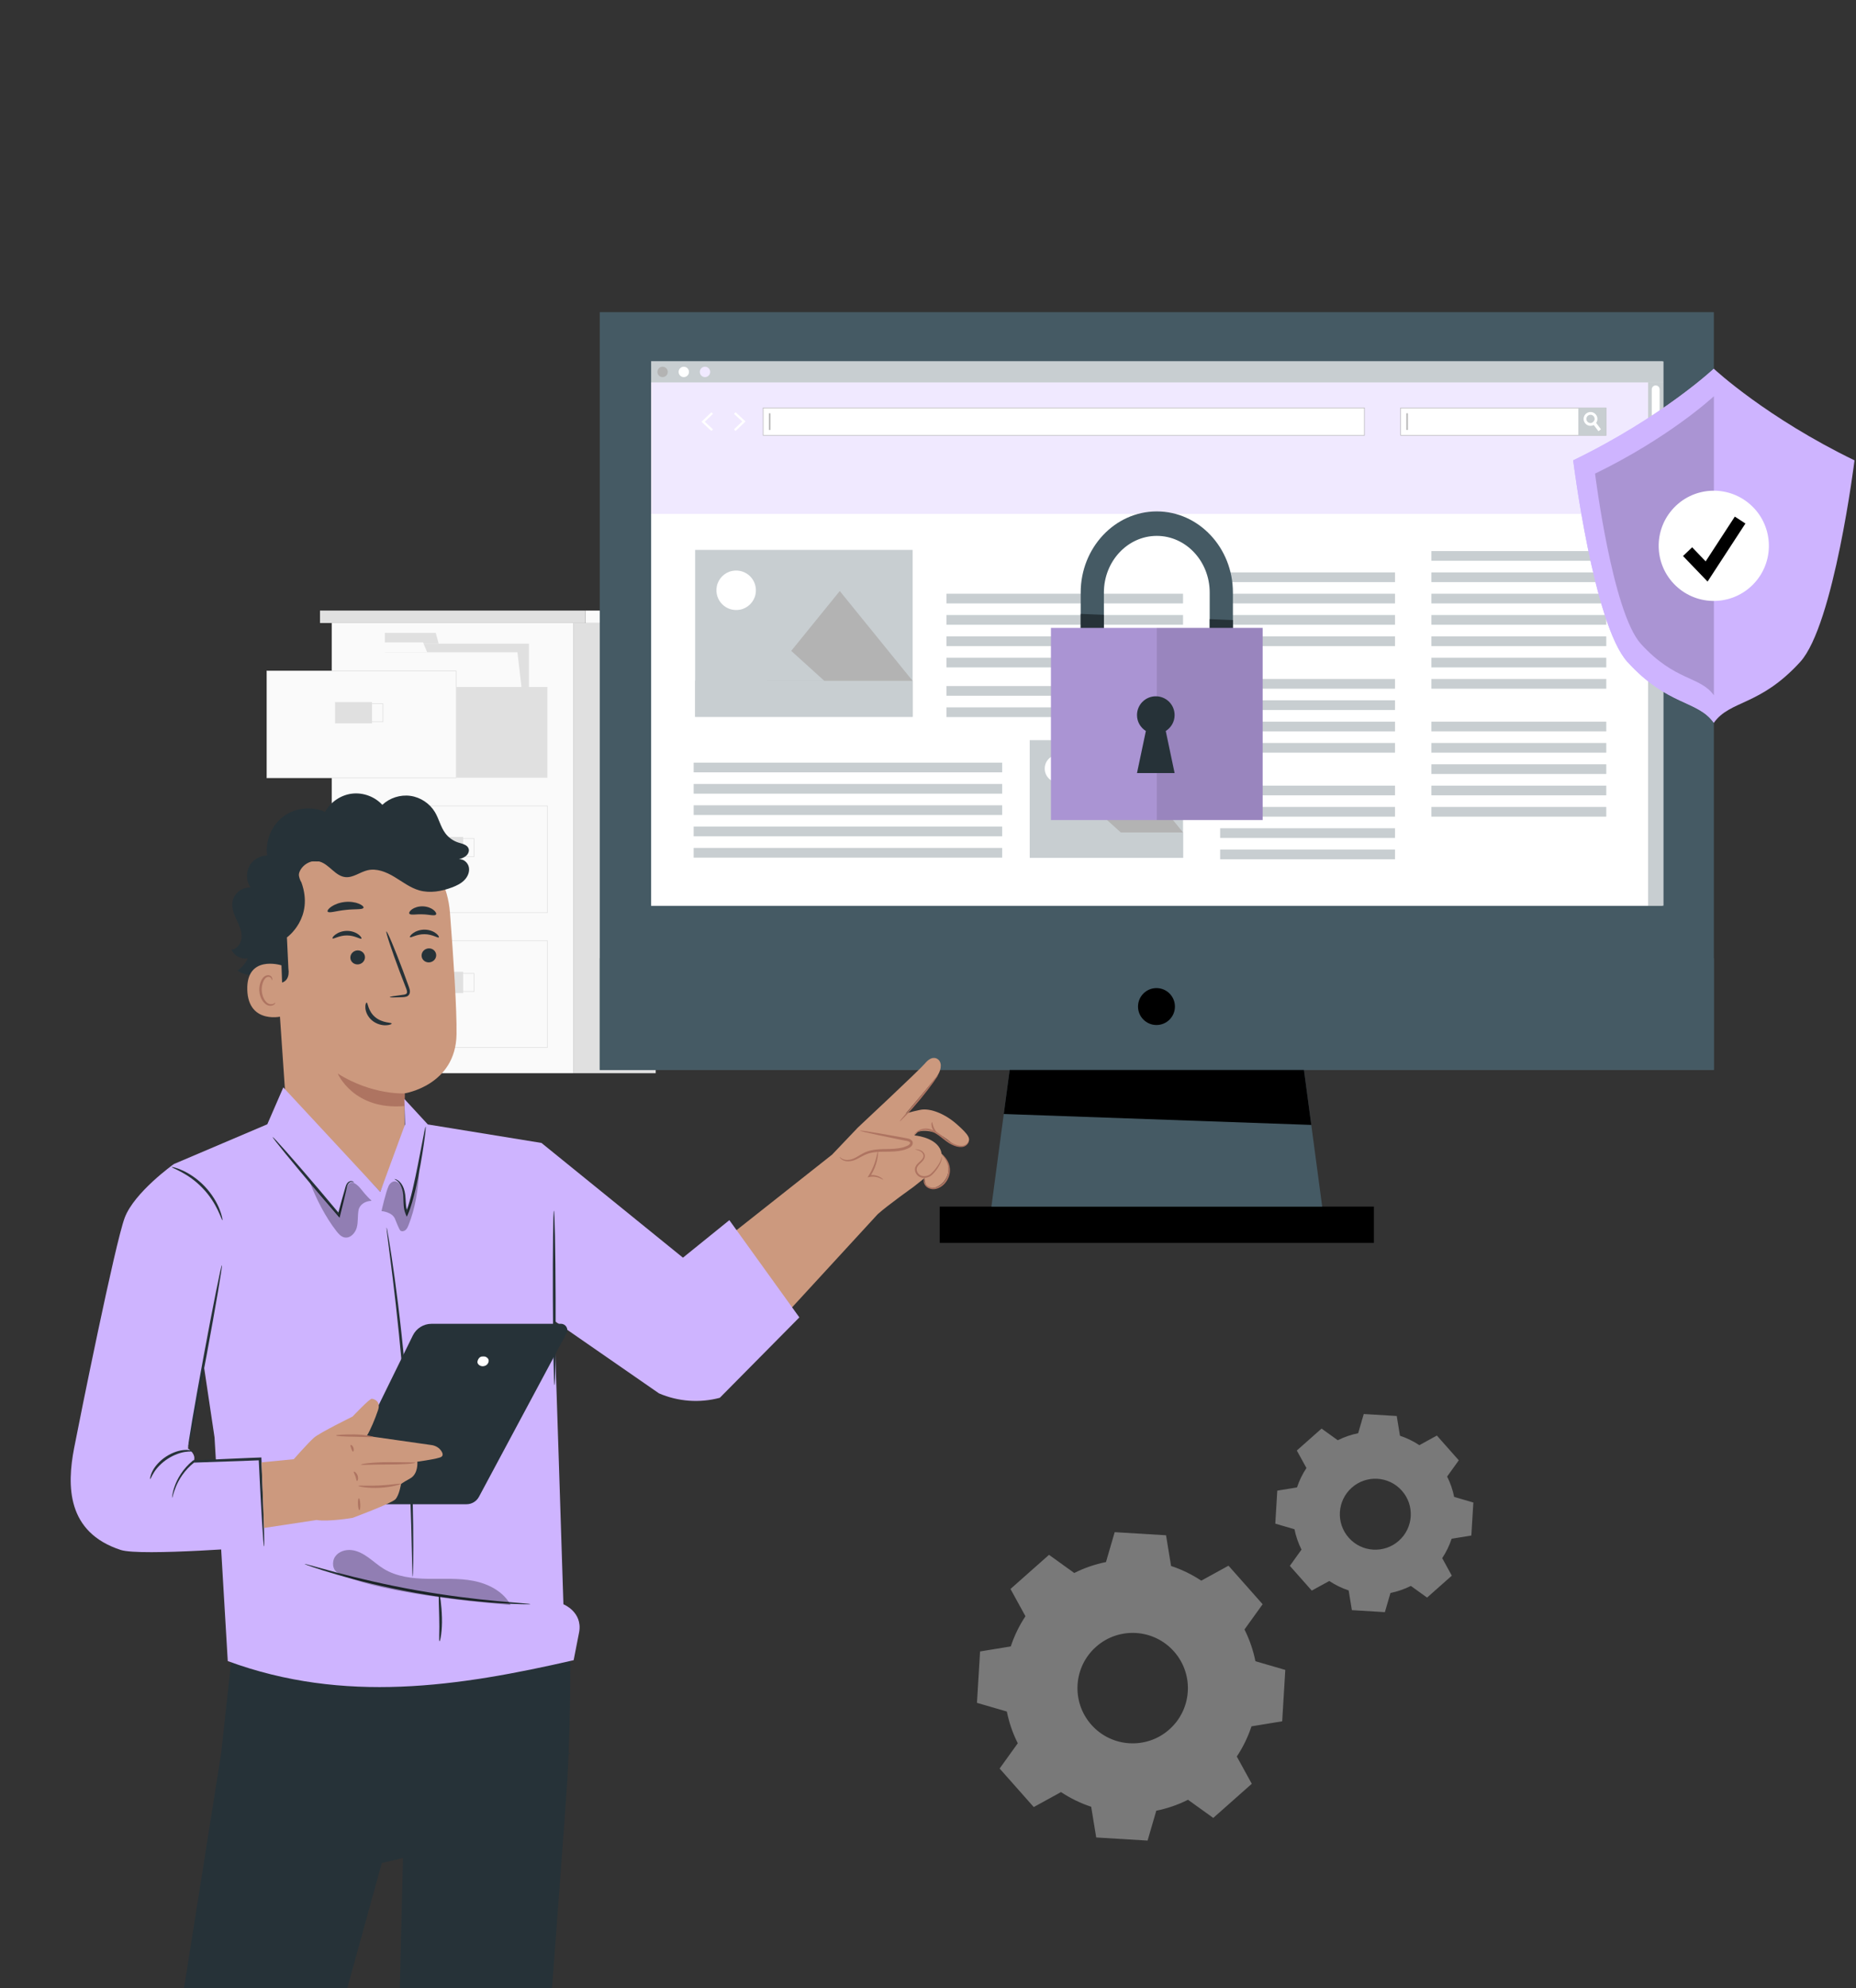 <svg width="452" height="484" viewBox="0 0 452 484" fill="none" xmlns="http://www.w3.org/2000/svg">
<rect x="0" y="0" width="452" height="484" fill="#333333" stroke="none"/>
<g clip-path="url(#clip0_400_6720)">
<path d="M139.72 151.68H80.787V261.286H139.72V151.68Z" fill="#FAFAFA"/>
<path d="M142.577 148.652H77.934V151.678H142.577V148.652Z" fill="#E0E0E0"/>
<path d="M162.907 148.652H142.576V151.678H162.907V148.652Z" fill="#FAFAFA"/>
<path d="M159.688 151.68H139.721V261.286H159.688V151.68Z" fill="#E0E0E0"/>
<path d="M133.303 196.195H87.207V222.184H133.303V196.195Z" stroke="#E0E0E0" stroke-width="0.151" stroke-miterlimit="10"/>
<path d="M112.803 203.762H103.801V208.936H112.803V203.762Z" fill="#E0E0E0"/>
<path d="M115.466 204.152H106.463V208.546H115.466V204.152Z" stroke="#E0E0E0" stroke-width="0.151" stroke-miterlimit="10"/>
<path d="M133.303 229.031H87.207V255.02H133.303V229.031Z" stroke="#E0E0E0" stroke-width="0.151" stroke-miterlimit="10"/>
<path d="M112.803 236.598H103.801V241.772H112.803V236.598Z" fill="#E0E0E0"/>
<path d="M115.466 236.988H106.463V241.382H115.466V236.988Z" stroke="#E0E0E0" stroke-width="0.151" stroke-miterlimit="10"/>
<path d="M133.303 163.363H87.207V189.352H133.303V163.363Z" fill="#FAFAFA"/>
<path d="M128.814 156.707H93.723V182.144H128.814V156.707Z" fill="#E0E0E0"/>
<path d="M106.121 154.074H93.723V156.708H106.834L106.121 154.074Z" fill="#E0E0E0"/>
<path d="M128.721 182.143H93.63L90.924 158.816H126.015L128.721 182.143Z" fill="#FAFAFA"/>
<path d="M103.041 156.402H90.643L90.923 158.818H104.034L103.041 156.402Z" fill="#FAFAFA"/>
<path d="M111.096 163.363H65V189.352H111.096V163.363Z" fill="#FAFAFA" stroke="#E0E0E0" stroke-width="0.151" stroke-miterlimit="10"/>
<path d="M90.596 170.93H81.594V176.104H90.596V170.93Z" fill="#E0E0E0"/>
<path d="M93.258 171.32H84.256V175.714H93.258V171.32Z" stroke="#E0E0E0" stroke-width="0.151" stroke-miterlimit="10"/>
<path d="M133.303 167.258H111.209V189.352H133.303V167.258Z" fill="#E0E0E0"/>
<path d="M417.382 76H146.059V260.493H417.382V76Z" fill="#455A64"/>
<path d="M417.382 233.281H146.059V260.495H417.382V233.281Z" fill="#455A64"/>
<path d="M334.591 293.754H228.85V302.59H334.591V293.754Z" fill="black"/>
<path d="M322 293.76H241.441L243.488 278.424L243.589 277.701L243.779 276.262L243.873 275.54L244.07 274.1L244.096 273.877L244.164 273.377L244.36 271.939L244.454 271.215L245.887 260.5H317.555L318.906 270.607L318.974 271.094L319.197 272.77L319.257 273.256L319.345 273.877L319.487 274.931L319.548 275.418L319.771 277.1L319.838 277.58L322 293.76Z" fill="#455A64"/>
<path d="M286.136 245.058C286.136 247.54 284.124 249.552 281.641 249.552C279.159 249.552 277.146 247.54 277.146 245.058C277.146 242.575 279.159 240.562 281.641 240.562C284.123 240.563 286.136 242.575 286.136 245.058Z" fill="black"/>
<path d="M319.346 273.877L244.455 271.215L245.888 260.5H317.556L319.346 273.877Z" fill="black"/>
<path d="M404.862 88H158.58V220.485H404.862V88Z" fill="white"/>
<path d="M405.078 88H158.58V220.469H405.078V88Z" fill="white"/>
<path d="M401.364 93.094H158.58V125.113H401.364V93.094Z" fill="#CEB4FF"/>
<path d="M405.078 88H158.58V93.097H405.078V88Z" fill="#455A64"/>
<path d="M162.63 90.55C162.63 91.247 162.064 91.814 161.366 91.814C160.667 91.814 160.102 91.248 160.102 90.55C160.102 89.851 160.667 89.285 161.366 89.285C162.064 89.285 162.63 89.851 162.63 90.55Z" fill="black"/>
<path d="M167.794 90.55C167.794 91.247 167.228 91.814 166.529 91.814C165.831 91.814 165.266 91.248 165.266 90.55C165.266 89.851 165.832 89.285 166.529 89.285C167.228 89.285 167.794 89.851 167.794 90.55Z" fill="white"/>
<path d="M172.956 90.55C172.956 91.247 172.39 91.814 171.692 91.814C170.994 91.814 170.428 91.248 170.428 90.55C170.428 89.851 170.994 89.285 171.692 89.285C172.39 89.285 172.956 89.851 172.956 90.55Z" fill="#CEB4FF"/>
<path d="M405.078 93.094H401.363V220.465H405.078V93.094Z" fill="#455A64"/>
<path d="M403.219 137.253C402.689 137.253 402.26 136.823 402.26 136.293V94.799C402.26 94.269 402.689 93.84 403.219 93.84C403.749 93.84 404.179 94.269 404.179 94.799V136.293C404.179 136.824 403.749 137.253 403.219 137.253Z" fill="white"/>
<path d="M391.115 99.309H341.111V105.983H391.115V99.309Z" fill="white"/>
<path d="M391.184 106.052H341.043V99.242H391.183L391.184 106.052ZM341.179 105.916H391.047V99.378H341.179V105.916Z" fill="black"/>
<path d="M391.184 99.238H384.371V106.052H391.184V99.238Z" fill="#455A64"/>
<path d="M389.893 104.517L389.277 104.984L388.134 103.476L387.717 102.925C387.801 102.892 387.881 102.847 387.957 102.789C388.101 102.679 388.207 102.536 388.273 102.379L388.717 102.964L389.893 104.517Z" fill="white"/>
<path d="M388.68 100.967C388.115 100.23 387.058 100.091 386.321 100.656C385.583 101.221 385.444 102.278 386.01 103.015C386.518 103.678 387.422 103.857 388.135 103.477C388.215 103.434 388.293 103.384 388.368 103.326C388.505 103.22 388.622 103.098 388.717 102.964C389.133 102.378 389.139 101.568 388.68 100.967ZM387.957 102.789C387.882 102.847 387.801 102.893 387.717 102.925C387.308 103.088 386.827 102.97 386.546 102.604C386.208 102.163 386.291 101.53 386.732 101.192C387.173 100.854 387.804 100.938 388.143 101.379C388.37 101.675 388.407 102.058 388.273 102.379C388.207 102.536 388.102 102.679 387.957 102.789Z" fill="white"/>
<path d="M342.864 100.621H342.506V104.671H342.864V100.621Z" fill="black"/>
<path d="M332.284 99.309H185.859V105.983H332.284V99.309Z" fill="white"/>
<path d="M332.352 106.052H185.791V99.242H332.352V106.052ZM185.927 105.916H332.216V99.378H185.927V105.916Z" fill="black"/>
<path d="M187.614 100.621H187.256V104.671H187.614V100.621Z" fill="black"/>
<path d="M173.263 104.927L170.832 102.69L173.258 100.363L173.636 100.756L171.626 102.682L173.631 104.527L173.263 104.927Z" fill="white"/>
<path d="M179.128 100.363L181.559 102.6L179.133 104.927L178.756 104.534L180.765 102.608L178.76 100.763L179.128 100.363Z" fill="white"/>
<path d="M250.772 208.844H288.107V180.198H250.772V208.844Z" fill="#455A64"/>
<path d="M254.487 186.464C254.034 188.852 256.089 190.905 258.476 190.453C259.81 190.2 260.885 189.124 261.138 187.79C261.591 185.403 259.537 183.349 257.149 183.801C255.816 184.054 254.74 185.13 254.487 186.464Z" fill="white"/>
<path d="M263.09 202.675H288.108L275.599 187.258L263.09 202.675Z" fill="black"/>
<path d="M250.771 202.672H272.957L261.864 192.633L250.771 202.672Z" fill="#455A64"/>
<path d="M288.107 202.672H250.771V208.844H288.107V202.672Z" fill="#455A64"/>
<path d="M169.293 174.523H222.258V133.886H169.293V174.523Z" fill="#455A64"/>
<path d="M174.564 142.772C173.922 146.159 176.836 149.074 180.224 148.432C182.116 148.073 183.642 146.546 184 144.655C184.642 141.268 181.728 138.354 178.341 138.996C176.449 139.354 174.922 140.88 174.564 142.772Z" fill="white"/>
<path d="M186.766 165.765H222.257L204.511 143.895L186.766 165.765Z" fill="black"/>
<path d="M169.293 165.77H200.767L185.03 151.527L169.293 165.77Z" fill="#455A64"/>
<path d="M222.258 165.77H169.293V174.525H222.258V165.77Z" fill="#455A64"/>
<path d="M196.976 180.203H168.932V182.563H196.976V180.203Z" fill="white"/>
<path d="M244.061 185.676H168.932V188.035H244.061V185.676Z" fill="#455A64"/>
<path d="M244.061 190.867H168.932V193.227H244.061V190.867Z" fill="#455A64"/>
<path d="M244.061 196.059H168.932V198.418H244.061V196.059Z" fill="#455A64"/>
<path d="M244.061 201.246H168.932V203.606H244.061V201.246Z" fill="#455A64"/>
<path d="M244.061 206.438H168.932V208.797H244.061V206.438Z" fill="#455A64"/>
<path d="M326.398 133.887H297.148V136.246H326.398V133.887Z" fill="white"/>
<path d="M339.734 139.359H297.148V141.719H339.734V139.359Z" fill="#455A64"/>
<path d="M339.734 144.551H297.148V146.91H339.734V144.551Z" fill="#455A64"/>
<path d="M339.734 149.742H297.148V152.102H339.734V149.742Z" fill="#455A64"/>
<path d="M339.734 154.934H297.148V157.293H339.734V154.934Z" fill="#455A64"/>
<path d="M339.734 165.312H297.148V167.672H339.734V165.312Z" fill="#455A64"/>
<path d="M339.734 170.504H297.148V172.863H339.734V170.504Z" fill="#455A64"/>
<path d="M339.734 175.699H297.148V178.059H339.734V175.699Z" fill="#455A64"/>
<path d="M339.734 180.887H297.148V183.246H339.734V180.887Z" fill="#455A64"/>
<path d="M339.734 191.27H297.148V193.629H339.734V191.27Z" fill="#455A64"/>
<path d="M339.734 196.461H297.148V198.82H339.734V196.461Z" fill="#455A64"/>
<path d="M339.734 201.652H297.148V204.012H339.734V201.652Z" fill="#455A64"/>
<path d="M339.734 206.844H297.148V209.203H339.734V206.844Z" fill="#455A64"/>
<path d="M391.184 139.359H348.598V141.719H391.184V139.359Z" fill="#455A64"/>
<path d="M391.184 144.551H348.598V146.91H391.184V144.551Z" fill="#455A64"/>
<path d="M391.184 134.168H348.598V136.527H391.184V134.168Z" fill="#455A64"/>
<path d="M391.184 149.742H348.598V152.102H391.184V149.742Z" fill="#455A64"/>
<path d="M391.184 154.934H348.598V157.293H391.184V154.934Z" fill="#455A64"/>
<path d="M391.184 160.125H348.598V162.484H391.184V160.125Z" fill="#455A64"/>
<path d="M391.184 165.312H348.598V167.672H391.184V165.312Z" fill="#455A64"/>
<path d="M391.184 175.695H348.598V178.055H391.184V175.695Z" fill="#455A64"/>
<path d="M391.184 180.887H348.598V183.246H391.184V180.887Z" fill="#455A64"/>
<path d="M391.184 186.078H348.598V188.438H391.184V186.078Z" fill="#455A64"/>
<path d="M391.184 191.27H348.598V193.629H391.184V191.27Z" fill="#455A64"/>
<path d="M391.184 196.461H348.598V198.82H391.184V196.461Z" fill="#455A64"/>
<path d="M258.536 133.887H230.492V140.199H258.536V133.887Z" fill="white"/>
<path d="M288.107 144.551H230.492V146.91H288.107V144.551Z" fill="#455A64"/>
<path d="M288.107 149.742H230.492V152.102H288.107V149.742Z" fill="#455A64"/>
<path d="M288.107 154.934H230.492V157.293H288.107V154.934Z" fill="#455A64"/>
<path d="M288.107 160.125H230.492V162.484H288.107V160.125Z" fill="#455A64"/>
<path d="M288.107 167.027H230.492V169.387H288.107V167.027Z" fill="#455A64"/>
<path d="M288.107 172.219H230.492V174.578H288.107V172.219Z" fill="#455A64"/>
<path opacity="0.7" d="M405.078 88H158.58V220.469H405.078V88Z" fill="white"/>
<path d="M451.638 112.08C451.638 112.08 446.635 152.144 438.41 161.158C428.537 171.973 421.372 170.392 417.386 175.968C417.378 175.968 417.378 175.976 417.378 175.976C413.391 170.392 406.226 171.982 396.345 161.158C388.12 152.143 383.125 112.08 383.125 112.08C404.796 101.56 417.377 89.769 417.377 89.769C417.377 89.769 417.377 89.769 417.385 89.778C417.773 90.14 430.303 101.728 451.638 112.08Z" fill="#CEB4FF"/>
<path d="M417.386 89.778V175.968C417.378 175.968 417.378 175.976 417.378 175.976C413.391 170.392 406.226 171.982 396.345 161.158C388.12 152.143 383.125 112.08 383.125 112.08C404.796 101.56 417.377 89.769 417.377 89.769C417.377 89.769 417.378 89.769 417.386 89.778Z" fill="#CEB4FF"/>
<path d="M446.323 115.309C446.323 115.309 442.097 149.153 435.15 156.772C426.803 165.921 420.747 164.577 417.378 169.289C414.01 164.577 407.954 165.921 399.606 156.772C392.659 149.153 388.441 115.309 388.441 115.309C406.747 106.419 417.378 96.461 417.378 96.461C417.378 96.461 428.017 106.419 446.323 115.309Z" fill="#CEB4FF"/>
<path d="M388.451 115.309C388.451 115.309 392.677 149.149 399.626 156.771C407.966 165.913 414.016 164.577 417.388 169.276V96.469C417.063 96.774 406.474 106.557 388.451 115.309Z" fill="#AA94D3"/>
<path d="M427.492 141.69C432.355 136.097 431.763 127.621 426.17 122.758C420.578 117.895 412.101 118.487 407.239 124.08C402.376 129.673 402.968 138.149 408.56 143.012C414.153 147.875 422.629 147.283 427.492 141.69Z" fill="white"/>
<path d="M415.852 141.591L409.875 135.375L412.093 133.243L415.388 136.67L422.491 125.773L425.068 127.454L415.852 141.591Z" fill="black"/>
<path d="M300.256 144.258V164.259H294.604V144.258C294.604 136.653 288.827 130.468 281.721 130.468C274.615 130.468 268.837 136.653 268.837 144.258V164.259H263.186V144.258C263.186 133.366 271.5 124.508 281.721 124.508C291.941 124.508 300.256 133.365 300.256 144.258Z" fill="#455A64"/>
<path d="M263.186 149.457L268.837 149.685V164.257H263.186V149.457Z" fill="#263238"/>
<path d="M300.255 150.97V164.26H294.604V150.738L300.255 150.97Z" fill="#263238"/>
<path d="M307.5 152.871H255.941V199.646H307.5V152.871Z" fill="#AA94D3"/>
<path opacity="0.1" d="M307.5 152.871H281.721V199.646H307.5V152.871Z" fill="black"/>
<path d="M283.9 177.972L286.058 188.21H276.898L279.057 177.972C277.767 177.156 276.898 175.735 276.898 174.103C276.898 171.55 278.951 169.523 281.478 169.523C284.005 169.523 286.058 171.55 286.058 174.103C286.058 175.735 285.189 177.156 283.9 177.972Z" fill="#263238"/>
<path d="M138.875 402.805C138.875 402.805 139.075 415.978 138.195 433.011C137.855 439.602 123.982 622.835 123.982 622.835L94.01 623.587L98.138 452.336L92.974 453.593C92.974 453.593 77.184 510.706 73.748 523.773C69.657 539.329 47.681 627.469 47.681 627.469L20.286 628.472L38.306 525.186L53.858 426.879L56.973 398.289L138.875 402.805Z" fill="#263238"/>
<path d="M92.975 435.004C92.958 435.043 93.405 435.29 94.243 435.678C95.084 436.049 96.32 436.616 97.987 436.884C98.818 437.014 99.763 437.035 100.75 436.835C101.729 436.636 102.77 436.19 103.602 435.375C104.435 434.56 104.956 433.434 105.276 432.271C105.599 431.097 105.771 429.88 105.988 428.645C106.821 423.684 107.355 419.161 107.649 415.88C107.798 414.24 107.89 412.91 107.935 411.989C107.979 411.069 107.98 410.559 107.936 410.555C107.892 410.551 107.808 411.055 107.69 411.968C107.558 413.013 107.396 414.305 107.204 415.832C106.795 419.095 106.191 423.595 105.363 428.541C104.94 430.986 104.673 433.473 103.189 434.963C101.706 436.426 99.597 436.628 98.048 436.44C96.448 436.241 95.2 435.75 94.337 435.45C93.473 435.132 92.993 434.962 92.975 435.004Z" fill="#263238"/>
<path d="M101.412 411.575C101.421 411.546 101.214 411.424 100.792 411.408C100.374 411.387 99.742 411.531 99.128 411.99C98.54 412.446 97.922 413.254 97.923 414.336C97.901 415.432 98.783 416.488 99.907 416.86C101.022 417.264 102.369 416.981 103.03 416.106C103.701 415.256 103.717 414.239 103.537 413.516C103.339 412.776 102.931 412.273 102.591 412.03C102.25 411.78 102.011 411.749 102 411.777C101.92 411.861 102.856 412.259 103.099 413.611C103.206 414.248 103.124 415.101 102.583 415.729C102.064 416.372 101.041 416.582 100.117 416.259C99.191 415.941 98.519 415.143 98.509 414.317C98.473 413.489 98.936 412.768 99.414 412.334C100.441 411.424 101.422 411.691 101.412 411.575Z" fill="#263238"/>
<path d="M54.227 425.115C54.226 425.159 54.589 425.204 55.252 425.249C55.914 425.305 56.878 425.297 58.064 425.211C60.433 425.045 63.707 424.387 67.036 422.893C70.36 421.387 73.02 419.367 74.712 417.7C75.563 416.869 76.205 416.151 76.602 415.618C77.007 415.092 77.214 414.79 77.18 414.761C77.094 414.689 76.159 415.816 74.407 417.371C72.664 418.928 70.025 420.84 66.775 422.315C63.519 423.776 60.34 424.488 58.018 424.765C55.694 425.046 54.23 425.001 54.227 425.115Z" fill="#263238"/>
<path d="M126.788 411.49C126.743 411.524 127.136 412.719 127.973 414.495C128.805 416.27 130.122 418.593 131.834 420.802C133.55 423.006 135.316 424.649 136.651 425.663C137.988 426.683 138.873 427.132 138.894 427.066C138.923 426.974 138.088 426.383 136.81 425.279C135.53 424.178 133.825 422.508 132.137 420.342C130.454 418.17 129.123 415.934 128.232 414.243C127.34 412.554 126.852 411.44 126.788 411.49Z" fill="#263238"/>
<path d="M109.573 222.108C108.632 210.021 98.565 200.685 86.441 200.652L85.237 200.648C72.245 201.371 65.602 212.809 66.684 225.775L69.453 266.105L92.606 290.171L98.532 275.781L98.499 266.203C98.499 266.203 110.992 264.295 111.181 251.811C111.271 245.781 110.448 233.35 109.573 222.108Z" fill="#CC997E"/>
<path d="M98.602 266.208C98.602 266.208 90.627 266.666 82.255 261.375C82.255 261.375 86.078 270.37 98.54 269.281L98.602 266.208Z" fill="#AE7461"/>
<path d="M106.228 232.511C106.259 233.452 105.487 234.255 104.503 234.305C103.522 234.355 102.7 233.635 102.67 232.692C102.639 231.75 103.411 230.947 104.392 230.897C105.376 230.848 106.198 231.57 106.228 232.511Z" fill="#263238"/>
<path d="M106.868 228.216C106.647 228.447 105.298 227.444 103.379 227.444C101.462 227.417 100.052 228.399 99.845 228.164C99.743 228.059 99.969 227.64 100.583 227.196C101.188 226.752 102.218 226.323 103.414 226.332C104.608 226.343 105.613 226.785 106.189 227.237C106.778 227.691 106.977 228.111 106.868 228.216Z" fill="#263238"/>
<path d="M88.88 233.004C88.911 233.945 88.139 234.747 87.156 234.798C86.174 234.848 85.352 234.127 85.323 233.185C85.292 232.243 86.065 231.439 87.046 231.389C88.028 231.34 88.85 232.061 88.88 233.004Z" fill="#263238"/>
<path d="M88.013 228.518C87.79 228.75 86.441 227.747 84.524 227.746C82.608 227.719 81.197 228.701 80.99 228.466C80.888 228.361 81.113 227.942 81.729 227.498C82.334 227.054 83.365 226.625 84.559 226.633C85.753 226.643 86.758 227.085 87.335 227.538C87.921 227.994 88.121 228.414 88.013 228.518Z" fill="#263238"/>
<path d="M94.935 242.763C94.926 242.653 96.119 242.45 98.053 242.208C98.543 242.159 99.007 242.063 99.091 241.729C99.207 241.376 99.004 240.847 98.768 240.276C98.31 239.089 97.832 237.846 97.329 236.541C95.332 231.225 93.887 226.853 94.102 226.775C94.317 226.696 96.11 230.942 98.107 236.26C98.588 237.57 99.048 238.82 99.485 240.016C99.669 240.573 99.987 241.205 99.735 241.939C99.602 242.305 99.241 242.57 98.927 242.654C98.613 242.75 98.337 242.754 98.094 242.768C96.149 242.866 94.943 242.871 94.935 242.763Z" fill="#263238"/>
<path d="M89.287 244.09C89.598 244.073 89.597 246.156 91.375 247.638C93.151 249.126 95.371 248.899 95.388 249.189C95.416 249.32 94.892 249.593 93.954 249.616C93.035 249.646 91.693 249.346 90.605 248.44C89.52 247.53 89.056 246.319 88.987 245.465C88.91 244.593 89.144 244.077 89.287 244.09Z" fill="#263238"/>
<path d="M88.529 220.998C88.339 221.519 86.423 221.267 84.172 221.532C81.915 221.752 80.097 222.406 79.8 221.938C79.667 221.713 79.985 221.223 80.72 220.72C81.449 220.219 82.611 219.742 83.963 219.596C85.316 219.452 86.553 219.669 87.371 220.005C88.195 220.339 88.61 220.751 88.529 220.998Z" fill="#263238"/>
<path d="M106.183 222.653C105.844 223.089 104.523 222.633 102.935 222.607C101.346 222.525 99.999 222.891 99.69 222.435C99.556 222.214 99.768 221.777 100.357 221.366C100.938 220.956 101.908 220.623 103.001 220.659C104.093 220.696 105.038 221.095 105.59 221.542C106.148 221.992 106.332 222.441 106.183 222.653Z" fill="#263238"/>
<path d="M114.196 211.191C113.99 210.051 112.902 209.062 111.752 209.2C112.368 209 113.003 208.79 113.498 208.372C113.993 207.953 114.324 207.27 114.137 206.649C113.844 205.674 112.615 205.44 111.644 205.135C110.379 204.737 109.245 203.933 108.452 202.869C107.308 201.337 106.907 199.375 105.929 197.733C104.662 195.607 102.398 194.105 99.946 193.764C97.496 193.423 94.906 194.251 93.108 195.95C91.259 193.937 88.41 192.89 85.697 193.226C82.983 193.561 80.476 195.268 79.17 197.67C75.899 196.198 71.841 196.651 68.975 198.81C66.11 200.969 64.555 204.745 65.068 208.295L72.703 213.28C72.898 210.882 75.634 209.05 77.924 209.784C80.251 210.529 81.674 213.287 84.103 213.542C85.995 213.74 87.65 212.317 89.499 211.877C91.745 211.343 94.073 212.302 96.05 213.493C98.028 214.683 99.898 216.144 102.118 216.774C104.721 217.51 107.531 217.009 110.062 216.056C111.147 215.648 112.224 215.142 113.044 214.325C113.869 213.511 114.402 212.331 114.196 211.191Z" fill="#263238"/>
<path d="M74.157 209.658L109.752 210.468C108.647 208.012 106.672 206.043 104.527 204.414C99.904 200.904 94.219 198.707 88.414 198.603C82.609 198.497 70.786 205.56 66.578 209.56C63.21 212.761 63.23 215.533 63.23 215.533C62.692 220.148 65.271 225.396 66.296 229.928C66.823 232.265 67.842 239.335 67.842 239.335H67.843C69.804 239.33 70.534 237.77 70.237 235.831L69.875 228.223C69.875 228.223 76.549 223.487 73.395 214.809C72.887 214.118 71.807 210.947 74.157 209.658Z" fill="#263238"/>
<path d="M69.336 227.7C67.704 221.345 66.232 214.545 68.337 208.331C67.985 208.307 67.633 208.282 67.281 208.258L66.831 208.567C64.859 207.84 62.455 208.531 61.169 210.193C59.884 211.855 59.819 214.355 61.018 216.081C58.912 215.922 56.839 217.628 56.587 219.723C56.413 221.17 57.004 222.589 57.614 223.913C58.224 225.236 58.881 226.608 58.849 228.064C58.816 229.521 57.839 231.076 56.388 231.208C56.993 232.719 58.778 233.65 60.364 233.281C59.829 234.499 58.939 235.559 57.831 236.296C60.104 237.941 63.303 237.491 65.859 236.336C67.375 235.651 68.873 234.653 69.528 233.124C70.256 231.429 69.795 229.486 69.336 227.7Z" fill="#263238"/>
<path d="M68.546 235.026C68.334 234.933 59.975 232.465 60.224 241.002C60.474 249.538 68.992 247.527 69 247.281C69.006 247.036 68.546 235.026 68.546 235.026Z" fill="#CC997E"/>
<path d="M67.048 244.127C67.009 244.101 66.902 244.236 66.654 244.359C66.412 244.478 65.993 244.568 65.543 244.414C64.632 244.109 63.831 242.7 63.744 241.162C63.7 240.386 63.841 239.642 64.098 239.021C64.341 238.389 64.732 237.941 65.183 237.848C65.631 237.73 65.961 237.993 66.072 238.23C66.194 238.466 66.145 238.638 66.19 238.65C66.214 238.671 66.368 238.502 66.289 238.152C66.249 237.984 66.143 237.784 65.938 237.627C65.728 237.466 65.425 237.39 65.109 237.434C64.453 237.499 63.877 238.122 63.594 238.803C63.275 239.488 63.098 240.326 63.148 241.197C63.253 242.916 64.181 244.5 65.426 244.82C66.031 244.96 66.526 244.763 66.779 244.555C67.039 244.334 67.078 244.143 67.048 244.127Z" fill="#AE7461"/>
<path d="M59.897 227.707C59.871 227.723 59.667 227.38 59.769 226.712C59.868 226.062 60.367 225.13 61.426 224.535C62.475 223.937 63.904 223.824 65.357 223.703C66.795 223.588 68.444 223.227 69.304 221.837C70.162 220.484 70.233 218.8 70.099 217.383C69.936 215.947 69.594 214.635 69.439 213.512C69.053 211.243 69.526 209.816 69.601 209.856C69.702 209.874 69.41 211.25 69.902 213.43C70.112 214.524 70.499 215.801 70.707 217.315C70.875 218.806 70.856 220.612 69.861 222.201C69.364 222.983 68.59 223.566 67.781 223.862C66.97 224.164 66.159 224.253 65.412 224.312C63.919 224.399 62.604 224.467 61.644 224.951C60.695 225.418 60.182 226.206 60.024 226.767C59.855 227.345 59.957 227.697 59.897 227.707Z" fill="#263238"/>
<path d="M57.948 223.934C57.914 223.946 57.767 223.686 57.706 223.156C57.65 222.635 57.714 221.824 58.193 220.976C58.432 220.557 58.776 220.134 59.24 219.788C59.699 219.426 60.314 219.212 60.897 219.07C61.483 218.918 62.09 218.785 62.535 218.452C62.978 218.123 63.189 217.563 63.221 216.909C63.265 216.26 63.185 215.574 63.221 214.89C63.25 214.213 63.348 213.565 63.494 212.961C63.794 211.752 64.264 210.736 64.803 209.95C65.341 209.139 66.174 208.759 66.724 208.804C67.289 208.826 67.518 209.086 67.492 209.108C67.468 209.16 67.21 209.003 66.737 209.063C66.263 209.109 65.636 209.458 65.194 210.212C64.751 210.959 64.338 211.961 64.091 213.098C63.97 213.67 63.891 214.28 63.872 214.913C63.844 215.54 63.931 216.212 63.885 216.953C63.861 217.676 63.57 218.518 62.925 218.972C62.296 219.419 61.617 219.524 61.045 219.664C59.871 219.859 59.071 220.486 58.594 221.219C57.648 222.721 58.075 223.943 57.948 223.934Z" fill="#263238"/>
<path d="M108.458 202.88C108.511 202.894 107.801 203.326 106.7 202.769C106.16 202.51 105.636 201.982 105.13 201.352C104.626 200.715 104.05 200.035 103.201 199.54C101.563 198.546 98.876 198.224 96.761 199.783C95.685 200.517 94.722 201.558 93.472 202.416C92.846 202.837 92.124 203.207 91.31 203.342C90.497 203.477 89.644 203.34 88.891 203.043C87.369 202.447 86.184 201.471 84.872 200.953C83.565 200.403 82.196 200.138 80.891 200.118C78.261 200.049 75.959 200.975 74.372 202.155C72.758 203.331 71.796 204.682 71.223 205.64C70.665 206.614 70.455 207.21 70.401 207.191C70.379 207.183 70.414 207.029 70.499 206.74C70.587 206.452 70.748 206.035 70.997 205.517C71.513 204.5 72.445 203.057 74.092 201.78C75.709 200.5 78.126 199.468 80.9 199.506C82.278 199.512 83.731 199.776 85.123 200.352C86.538 200.911 87.748 201.892 89.127 202.422C89.814 202.691 90.522 202.8 91.207 202.69C91.891 202.58 92.527 202.265 93.11 201.877C94.279 201.091 95.264 200.051 96.418 199.279C97.556 198.471 98.938 198.103 100.176 198.153C101.424 198.194 102.556 198.58 103.448 199.142C104.352 199.702 104.96 200.481 105.423 201.125C105.899 201.771 106.349 202.274 106.826 202.544C107.789 203.123 108.463 202.817 108.458 202.88Z" fill="#263238"/>
<path d="M158.477 316.007L202.644 281.107L208.937 274.499C208.937 274.499 223.985 260.448 225.258 258.914C226.731 257.142 227.938 257.425 228.555 258.012C229.515 258.927 229.193 260.779 227.977 262.339C227.557 262.878 220.582 271.119 220.582 271.119C220.582 271.119 221.533 270.748 224.052 270.218C226.573 269.688 230.191 271.199 233.068 273.756C235.946 276.313 236.525 277.283 235.584 278.447C235.206 278.915 234.638 279.068 234.074 279.08C233.154 279.098 232.26 278.73 231.565 278.129C226.901 274.097 223.519 275.565 223.519 275.565L222.695 276.43C222.695 276.43 227.287 276.773 228.854 279.549C229.11 280.002 229.242 280.446 229.299 280.875C230.547 281.935 231.21 283.652 230.968 285.273C230.716 286.96 229.501 288.47 227.907 289.076C227.146 289.365 226.156 289.4 225.645 288.766C225.376 288.429 225.304 287.984 225.231 287.56C225.193 287.337 225.146 287.108 225.07 286.896L222.424 288.994C222.424 288.994 216.23 293.392 213.75 295.61L176.823 335.778C171.703 341.346 163.012 341.636 157.533 336.418C151.576 330.744 152.021 321.109 158.477 316.007Z" fill="#CC997E"/>
<path d="M204.481 281.677C205.152 282.639 206.574 282.745 207.684 282.366C208.794 281.987 209.743 281.244 210.822 280.786C214.051 279.418 217.989 280.759 221.148 279.238C221.588 279.026 222.065 278.625 221.952 278.151C221.846 277.71 221.316 277.547 220.871 277.463C217.067 276.735 213.264 276.009 209.46 275.281" fill="#CC997E"/>
<path d="M209.461 275.276C209.47 275.231 209.918 275.272 210.719 275.386C211.522 275.498 212.677 275.683 214.104 275.926C215.587 276.188 217.27 276.486 219.108 276.81C219.58 276.897 220.062 276.985 220.552 277.075C221.003 277.194 221.646 277.149 222.144 277.781C222.377 278.108 222.316 278.604 222.101 278.88C221.898 279.168 221.64 279.345 221.372 279.491C220.848 279.738 220.319 279.937 219.757 280.061C217.505 280.565 215.375 280.286 213.512 280.471C212.58 280.548 211.711 280.719 210.953 281.027C210.197 281.333 209.526 281.76 208.868 282.088C207.572 282.814 206.209 282.88 205.434 282.526C204.63 282.182 204.453 281.668 204.481 281.672C204.529 281.624 204.774 282.052 205.519 282.283C206.261 282.523 207.431 282.416 208.648 281.674C209.27 281.333 209.928 280.877 210.741 280.52C211.554 280.162 212.485 279.96 213.454 279.862C215.392 279.644 217.525 279.889 219.605 279.415C220.122 279.304 220.617 279.112 221.066 278.905C221.498 278.69 221.764 278.328 221.596 278.13C221.446 277.886 220.923 277.785 220.433 277.696C219.943 277.599 219.464 277.503 218.993 277.409C217.165 277.032 215.49 276.689 214.015 276.385C212.6 276.084 211.457 275.829 210.67 275.638C209.884 275.448 209.452 275.321 209.461 275.276Z" fill="#AE7461"/>
<path d="M222.549 276.373C222.602 276.441 223.102 275.615 224.422 275.23C225.069 275.044 225.897 275.063 226.735 275.385C227.58 275.695 228.412 276.264 229.244 276.929C230.081 277.589 230.895 278.247 231.756 278.674C232.613 279.095 233.476 279.316 234.222 279.254C234.98 279.204 235.506 278.763 235.711 278.418C235.926 278.066 235.949 277.837 235.934 277.832C235.896 277.815 235.815 278.023 235.577 278.318C235.342 278.609 234.876 278.941 234.204 278.952C233.541 278.972 232.734 278.74 231.937 278.322C231.135 277.902 230.353 277.258 229.509 276.59C228.668 275.919 227.784 275.326 226.869 275.013C225.959 274.686 225.027 274.696 224.335 274.939C223.636 275.173 223.167 275.561 222.895 275.853C222.622 276.153 222.528 276.359 222.549 276.373Z" fill="#AE7461"/>
<path d="M228.438 261.736C228.389 261.701 227.871 262.336 227.041 263.364C226.111 264.506 225.002 265.866 223.778 267.369C222.531 268.854 221.402 270.197 220.455 271.324C219.6 272.333 219.073 272.959 219.117 273.002C219.158 273.042 219.765 272.486 220.68 271.527C221.596 270.568 222.816 269.201 224.108 267.642C225.396 266.083 226.512 264.627 227.281 263.548C228.053 262.469 228.485 261.768 228.438 261.736Z" fill="#AE7461"/>
<path d="M222.865 279.808C222.858 279.84 223.094 279.898 223.502 280.023C223.888 280.148 224.536 280.37 224.827 281.023C224.969 281.338 224.919 281.72 224.682 282.069C224.459 282.422 224.093 282.724 223.711 283.076C223.339 283.418 222.901 283.884 222.827 284.538C222.765 285.175 223.053 285.817 223.545 286.245C224.047 286.686 224.72 286.826 225.31 286.764C225.908 286.698 226.452 286.484 226.883 286.121C227.677 285.408 228.206 284.641 228.618 283.971C229.019 283.295 229.255 282.693 229.334 282.256C229.412 281.815 229.352 281.569 229.333 281.572C229.294 281.574 229.294 281.813 229.173 282.216C229.05 282.619 228.782 283.177 228.362 283.811C227.937 284.434 227.376 285.18 226.633 285.819C225.926 286.39 224.641 286.624 223.826 285.925C223.43 285.581 223.201 285.057 223.245 284.582C223.29 284.102 223.625 283.705 223.984 283.363C224.342 283.016 224.733 282.683 224.986 282.256C225.256 281.849 225.314 281.288 225.104 280.9C224.691 280.112 223.945 279.948 223.543 279.862C223.109 279.783 222.87 279.782 222.865 279.808Z" fill="#AE7461"/>
<path d="M225.381 286.401C225.369 286.386 225.176 286.524 225.038 286.908C224.906 287.278 224.862 287.934 225.291 288.561C225.712 289.172 226.599 289.615 227.574 289.512C228.546 289.417 229.504 288.84 230.202 288.005C230.902 287.165 231.277 286.143 231.336 285.202C231.404 284.253 231.158 283.411 230.845 282.783C230.529 282.15 230.141 281.719 229.851 281.459C229.558 281.2 229.365 281.1 229.35 281.12C229.289 281.176 230.028 281.682 230.57 282.91C230.831 283.516 231.025 284.305 230.942 285.171C230.869 286.033 230.512 286.963 229.872 287.731C229.235 288.495 228.37 289.021 227.53 289.121C226.692 289.229 225.915 288.876 225.531 288.38C225.141 287.879 225.123 287.298 225.197 286.953C225.274 286.594 225.412 286.423 225.381 286.401Z" fill="#AE7461"/>
<path d="M215.06 287.192C215.088 287.164 214.839 286.856 214.259 286.543C213.69 286.235 212.747 285.955 211.662 286.15L211.873 286.463C212.126 286.086 212.38 285.66 212.61 285.205C213.907 282.669 213.889 280.302 213.782 280.32C213.653 280.298 213.48 282.573 212.228 285.011C212.005 285.452 211.766 285.866 211.53 286.238L211.269 286.649L211.741 286.551C212.709 286.349 213.586 286.548 214.149 286.776C214.724 287.005 215.024 287.236 215.06 287.192Z" fill="#AE7461"/>
<path d="M226.968 273.212C226.858 273.186 226.682 274.047 227.152 274.964C227.613 275.887 228.409 276.258 228.453 276.153C228.523 276.05 227.93 275.577 227.533 274.772C227.122 273.975 227.094 273.218 226.968 273.212Z" fill="#AE7461"/>
<path d="M160.478 339.226L134.975 321.561C134.975 321.561 137.217 389.944 137.211 390.579C137.211 390.579 141.884 392.427 141.052 397.307L139.703 404.195C111.617 410.647 83.789 414.845 55.469 404.409L52.246 349.942L42.311 283.415L65.097 273.719L68.997 264.742L92.604 290.168L98.642 273.75L98.478 267.557L104.192 273.759L131.867 278.262L166.322 306.196L177.622 297.061L194.67 320.735L175.3 340.311C170.377 341.623 165.157 341.24 160.478 339.226Z" fill="#CEB4FF"/>
<path d="M96.086 287.071C96.025 287.146 97.11 287.4 97.741 288.916C98.06 289.653 98.227 290.603 98.243 291.732C98.295 292.847 98.222 294.188 98.789 295.564L99.064 296.234L99.354 295.567C100.122 293.795 100.648 291.771 101.161 289.638C102.136 285.45 102.759 281.616 103.175 278.838C103.585 276.058 103.75 274.327 103.66 274.313C103.566 274.298 103.234 276.003 102.706 278.758C102.17 281.51 101.474 285.324 100.506 289.483C100 291.595 99.488 293.618 98.79 295.312L99.355 295.315C98.833 294.128 98.848 292.837 98.76 291.705C98.704 290.563 98.475 289.519 98.081 288.759C97.698 287.986 97.168 287.501 96.76 287.284C96.347 287.062 96.091 287.047 96.086 287.071Z" fill="#263238"/>
<path d="M66.415 276.846C66.38 276.875 66.659 277.273 67.197 277.969C67.733 278.663 68.528 279.654 69.52 280.869C71.504 283.3 74.28 286.627 77.379 290.274C79.147 292.337 80.821 294.289 82.314 296.032L82.697 296.478L82.837 295.912C83.538 293.104 84.108 290.728 84.489 289.063C84.644 288.228 85.111 287.75 85.562 287.741C85.995 287.701 86.157 287.954 86.183 287.919C86.215 287.93 86.094 287.577 85.556 287.55C85.306 287.543 84.974 287.627 84.705 287.899C84.439 288.16 84.267 288.55 84.14 288.968C83.654 290.62 83.005 292.964 82.251 295.762L82.774 295.641C81.297 293.886 79.642 291.92 77.892 289.84C74.793 286.192 71.96 282.914 69.883 280.563C68.845 279.387 67.994 278.443 67.396 277.801C66.799 277.157 66.451 276.816 66.415 276.846Z" fill="#263238"/>
<path d="M100.507 383.878C100.53 383.878 100.552 383.58 100.573 383.011C100.587 382.374 100.606 381.548 100.628 380.524C100.668 378.364 100.67 375.238 100.623 371.376C100.534 363.651 100.167 352.981 99.292 341.225C98.409 329.464 97.183 318.856 96.124 311.205C95.595 307.379 95.128 304.288 94.768 302.158C94.593 301.149 94.451 300.336 94.342 299.707C94.238 299.149 94.172 298.857 94.148 298.859C94.125 298.862 94.147 299.162 94.208 299.727C94.285 300.36 94.385 301.178 94.508 302.196C94.788 304.418 95.176 307.495 95.65 311.266C96.589 318.927 97.738 329.529 98.62 341.275C99.493 353.017 99.935 363.671 100.146 371.386C100.237 375.184 100.312 378.286 100.365 380.525C100.394 381.549 100.416 382.374 100.434 383.011C100.46 383.58 100.485 383.878 100.507 383.878Z" fill="#263238"/>
<path d="M107.035 399.582C107.218 399.617 107.735 397.037 107.633 393.832C107.54 390.632 107.137 388.082 106.968 388.094C106.767 388.108 106.869 390.689 106.961 393.847C107.061 397.005 106.851 399.554 107.035 399.582Z" fill="#263238"/>
<path d="M74.194 380.776C74.18 380.82 74.915 381.095 76.257 381.554C77.597 382.019 79.556 382.635 81.991 383.343C86.86 384.765 93.671 386.47 101.296 387.828C108.926 389.18 115.908 389.925 120.968 390.269C123.499 390.442 125.549 390.539 126.969 390.565C128.387 390.596 129.171 390.592 129.174 390.545C129.175 390.499 128.396 390.415 126.983 390.304C125.459 390.174 123.445 390.002 121.008 389.796C115.969 389.333 109.02 388.515 101.415 387.168C93.814 385.813 87.01 384.187 82.119 382.887C79.76 382.242 77.809 381.709 76.335 381.306C74.971 380.922 74.208 380.732 74.194 380.776Z" fill="#263238"/>
<path d="M135.051 337.229C135.237 337.228 135.353 327.719 135.312 315.993C135.271 304.262 135.086 294.757 134.9 294.758C134.713 294.758 134.597 304.265 134.639 315.995C134.68 327.722 134.865 337.23 135.051 337.229Z" fill="#263238"/>
<g opacity="0.3">
<path d="M90.421 292.36C89.005 292.397 87.574 293.239 87.316 294.631C87.059 296.025 87.252 297.483 86.889 298.852C86.525 300.221 85.279 301.555 83.892 301.268C83.051 301.093 82.437 300.386 81.911 299.708C79.192 296.205 76.994 291.837 75.399 287.699C75.437 287.799 82.557 295.919 82.557 295.919C82.777 293.88 83.421 291.85 84.164 289.938C84.404 289.321 84.677 288.267 85.279 287.99C86.251 287.545 87.537 288.967 88.18 289.82C88.822 290.674 90.23 292.16 90.424 292.231" fill="black"/>
</g>
<g opacity="0.3">
<path d="M102.093 284.993C101.855 289.457 101.159 294.139 99.486 298.284C99.315 298.707 99.128 299.141 98.788 299.444C98.448 299.746 97.912 299.877 97.532 299.625C97.252 299.44 96.363 297.19 96.249 296.876C95.588 295.03 92.908 294.859 92.908 294.859C92.908 294.859 93.974 290.111 94.658 288.706C94.968 288.069 95.625 287.516 96.324 287.633C97.155 287.772 98.059 288.903 98.161 289.74C98.566 293.058 98.515 294.58 99.003 295.735C100.26 292.207 101.278 287.954 102.107 284.871" fill="black"/>
</g>
<g opacity="0.3">
<path d="M82.268 382.916C80.935 382.204 80.771 380.157 81.65 378.929C82.529 377.7 84.186 377.206 85.686 377.394C87.185 377.583 88.55 378.352 89.774 379.238C91 380.123 92.132 381.139 93.419 381.93C96.588 383.878 100.445 384.32 104.162 384.38C107.88 384.439 111.639 384.169 115.289 384.876C118.939 385.584 122.586 387.465 124.348 390.741C124.348 390.741 92.573 388.428 82.268 382.916Z" fill="black"/>
</g>
<path d="M42.313 283.422C42.313 283.422 32.698 290.27 30.367 296.482C28.037 302.693 19.449 345.307 18.045 352.585C16.28 361.732 16.224 373.053 29.398 377.353C34.295 378.952 64.305 376.505 64.305 376.505L63.334 355.186L47.131 355.803C47.131 355.803 48.108 354.356 45.778 352.632L50.921 324.904C50.921 324.904 49.016 295.46 48.783 294.765C48.549 294.068 42.313 283.422 42.313 283.422Z" fill="#CEB4FF"/>
<path d="M41.828 284.135C41.724 284.334 45.857 285.562 49.363 289.296C52.929 292.974 53.961 297.161 54.165 297.066C54.236 297.051 54.093 295.997 53.466 294.407C52.845 292.821 51.657 290.731 49.85 288.832C48.038 286.94 46.007 285.654 44.452 284.96C42.892 284.256 41.848 284.064 41.828 284.135Z" fill="#263238"/>
<path d="M36.582 360.087C36.695 360.117 36.905 359.385 37.552 358.386C38.189 357.386 39.315 356.151 40.845 355.165C42.372 354.179 43.954 353.634 45.129 353.478C46.304 353.301 47.052 353.442 47.076 353.329C47.1 353.265 46.354 352.943 45.082 353.004C43.818 353.045 42.095 353.554 40.479 354.6C38.86 355.643 37.708 357.021 37.141 358.147C36.562 359.277 36.514 360.078 36.582 360.087Z" fill="#263238"/>
<path d="M54.039 308.031C53.994 308.022 53.835 308.632 53.588 309.744C53.33 310.986 53 312.57 52.606 314.462C51.804 318.452 50.743 323.973 49.612 330.078C48.481 336.186 47.494 341.721 46.812 345.733C46.502 347.641 46.244 349.237 46.039 350.49C45.871 351.616 45.8 352.241 45.847 352.249C45.892 352.257 46.051 351.645 46.298 350.534C46.556 349.291 46.886 347.708 47.28 345.814C48.082 341.824 49.142 336.305 50.273 330.2C51.404 324.097 52.39 318.564 53.071 314.553C53.382 312.643 53.64 311.047 53.844 309.794C54.014 308.667 54.085 308.04 54.039 308.031Z" fill="#263238"/>
<path d="M64.305 376.501C64.347 376.499 64.363 375.916 64.352 374.853C64.325 373.669 64.29 372.156 64.249 370.336C64.134 366.504 63.932 361.172 63.667 355.168L63.653 354.836L63.321 354.849C62.468 354.881 61.564 354.916 60.649 354.951C55.661 355.168 51.031 355.368 47.137 355.538L47.044 355.542L46.976 355.597C44.454 357.656 43.16 360.108 42.544 361.834C42.232 362.707 42.074 363.416 41.99 363.9C41.915 364.386 41.9 364.647 41.926 364.652C42.003 364.669 42.149 363.627 42.841 361.949C43.53 360.293 44.861 357.963 47.321 356.033L47.159 356.092C51.053 355.957 55.684 355.796 60.675 355.622C61.59 355.586 62.492 355.549 63.347 355.516L63 355.197C63.283 361.201 63.566 366.529 63.8 370.355C63.925 372.172 64.028 373.682 64.108 374.864C64.193 375.924 64.262 376.504 64.305 376.501Z" fill="#263238"/>
<path d="M87.994 350.698L100.54 325.134C101.392 323.398 103.158 322.297 105.093 322.297H136.616C137.785 322.297 138.533 323.544 137.981 324.576L116.644 364.41C116.045 365.527 114.882 366.224 113.615 366.224H80.921L87.994 350.698Z" fill="#263238"/>
<path d="M137.771 324.757C137.771 324.777 137.554 324.794 137.141 324.807C136.661 324.815 136.065 324.825 135.335 324.837C133.683 324.837 131.436 324.838 128.696 324.838C123.019 324.789 115.32 324.723 106.812 324.651C105.77 324.693 104.744 324.861 103.903 325.354C103.056 325.836 102.451 326.645 101.968 327.494C101.051 329.241 100.281 331.063 99.482 332.724C97.916 336.062 96.501 339.077 95.3 341.639C94.118 344.111 93.147 346.138 92.434 347.628C92.109 348.281 91.843 348.815 91.628 349.244C91.438 349.61 91.329 349.798 91.31 349.791C91.292 349.782 91.364 349.577 91.519 349.195C91.707 348.754 91.939 348.205 92.225 347.532C92.896 346.023 93.807 343.97 94.92 341.465C96.089 338.889 97.464 335.855 98.987 332.497C99.779 330.812 100.512 329.04 101.462 327.21C101.964 326.318 102.625 325.407 103.605 324.845C104.575 324.276 105.703 324.104 106.786 324.059C115.372 324.115 123.09 324.302 128.701 324.419C131.44 324.496 133.687 324.559 135.337 324.605C136.066 324.638 136.664 324.665 137.142 324.686C137.556 324.713 137.771 324.736 137.771 324.757Z" fill="#263238"/>
<path d="M118.349 330.361C119.112 330.757 119.141 331.388 118.822 331.941C118.501 332.496 117.769 332.744 117.153 332.573C116.744 332.461 116.363 332.152 116.284 331.735C116.204 331.318 116.587 330.417 117.247 330.28C117.247 330.28 117.968 330.163 118.349 330.361Z" fill="white"/>
<path d="M63.688 356.029L71.529 355.269C71.529 355.269 75.073 351.243 76.473 350.019C77.871 348.794 85.856 344.883 85.856 344.883C85.856 344.883 90.007 340.474 90.555 340.54C91.103 340.606 92.802 341.124 92.064 343.318C91.353 345.428 90.183 348.242 89.328 349.573L105.107 351.819C106.101 351.96 107.015 352.504 107.537 353.362C107.887 353.939 107.989 354.54 107.205 354.822C105.46 355.447 98.54 356.286 98.54 356.286L101.635 355.873C101.635 355.873 101.933 358.821 99.872 359.956C97.82 361.085 97.656 361.329 97.656 361.329C97.656 361.329 97.237 364.033 96.282 365.032C95.327 366.031 85.864 369.546 85.864 369.546C85.864 369.546 79.966 370.545 77.101 370.062L64.303 372.004L63.688 356.029Z" fill="#CC997E"/>
<path d="M90.844 349.825C90.82 349.983 88.817 349.824 86.34 349.789C83.861 349.766 81.826 349.645 81.834 349.472C81.842 349.334 83.847 349.202 86.352 349.225C88.862 349.26 90.869 349.674 90.844 349.825Z" fill="#AE7461"/>
<path d="M87.888 356.584C87.859 356.41 90.84 355.968 94.516 355.987C96.353 355.974 98.01 356.008 99.208 356.02C100.406 356.035 101.147 356.025 101.156 356.105C101.165 356.179 100.427 356.331 99.221 356.418C98.016 356.509 96.353 356.539 94.521 356.551C90.854 356.533 87.909 356.718 87.888 356.584Z" fill="#AE7461"/>
<path d="M87.265 361.766C87.286 361.6 89.6 361.807 92.442 361.657C95.287 361.522 97.569 361.085 97.605 361.246C97.645 361.386 95.376 362.08 92.471 362.22C89.566 362.372 87.24 361.908 87.265 361.766Z" fill="#AE7461"/>
<path d="M87.525 367.683C87.37 367.689 87.215 367.041 87.179 366.233C87.143 365.425 87.24 364.764 87.396 364.758C87.551 364.751 87.706 365.4 87.742 366.208C87.779 367.016 87.682 367.677 87.525 367.683Z" fill="#AE7461"/>
<path d="M86.94 360.565C86.782 360.534 86.762 360.009 86.555 359.434C86.362 358.854 86.055 358.428 86.159 358.307C86.246 358.183 86.834 358.511 87.087 359.251C87.346 359.987 87.086 360.609 86.94 360.565Z" fill="#AE7461"/>
<path d="M85.969 353.402C85.81 353.4 85.688 353.049 85.542 352.651C85.402 352.251 85.273 351.903 85.395 351.799C85.508 351.697 85.892 351.955 86.072 352.46C86.254 352.967 86.121 353.409 85.969 353.402Z" fill="#AE7461"/>
<g opacity="0.4">
<path d="M323.723 384.912C325.204 385.896 326.794 386.663 328.444 387.209L329.23 392.012L337.268 392.498L338.628 387.825C340.332 387.482 342.002 386.913 343.591 386.114L347.542 388.953L353.569 383.613L351.227 379.349C352.212 377.867 352.977 376.277 353.523 374.627L358.326 373.841L358.812 365.804L354.139 364.443C353.796 362.739 353.227 361.07 352.428 359.481L355.267 355.529L349.927 349.502L345.663 351.844C344.181 350.859 342.592 350.093 340.942 349.548L340.155 344.744L332.118 344.258L330.759 348.932C329.055 349.275 327.386 349.844 325.796 350.643L321.846 347.803L315.819 353.143L318.161 357.406C317.176 358.888 316.41 360.477 315.865 362.127L311.062 362.913L310.576 370.95L315.249 372.311C315.592 374.014 316.161 375.684 316.96 377.273L314.121 381.225L319.461 387.252L323.723 384.912ZM328.471 374.381C325.307 370.81 325.637 365.351 329.208 362.187C332.778 359.023 338.238 359.354 341.401 362.924C344.565 366.495 344.235 371.955 340.663 375.118C337.093 378.282 331.634 377.951 328.471 374.381Z" fill="#E0E0E0"/>
</g>
<g opacity="0.4">
<path d="M258.392 436.304C260.699 437.836 263.172 439.029 265.74 439.879L266.965 447.356L279.477 448.113L281.594 440.839C284.246 440.305 286.846 439.419 289.32 438.176L295.471 442.596L304.853 434.283L301.207 427.645C302.74 425.339 303.932 422.863 304.782 420.296L312.258 419.071L313.015 406.56L305.74 404.442C305.206 401.791 304.32 399.192 303.077 396.717L307.495 390.567L299.185 381.185L292.547 384.83C290.241 383.298 287.766 382.105 285.198 381.256L283.973 373.779L271.462 373.022L269.344 380.297C266.693 380.831 264.094 381.718 261.619 382.96L255.469 378.541L246.087 386.853L249.732 393.49C248.2 395.797 247.006 398.27 246.157 400.84L238.68 402.064L237.923 414.576L245.198 416.694C245.732 419.344 246.619 421.944 247.861 424.418L243.442 430.569L251.754 439.951L258.392 436.304ZM265.782 419.91C260.857 414.352 261.371 405.853 266.931 400.929C272.489 396.005 280.988 396.519 285.912 402.078C290.836 407.636 290.323 416.135 284.763 421.059C279.205 425.983 270.706 425.469 265.782 419.91Z" fill="#E0E0E0"/>
</g>
</g>
<defs>
<clipPath id="clip0_400_6720">
<rect width="452" height="484" fill="white"/>
</clipPath>
</defs>
</svg>
